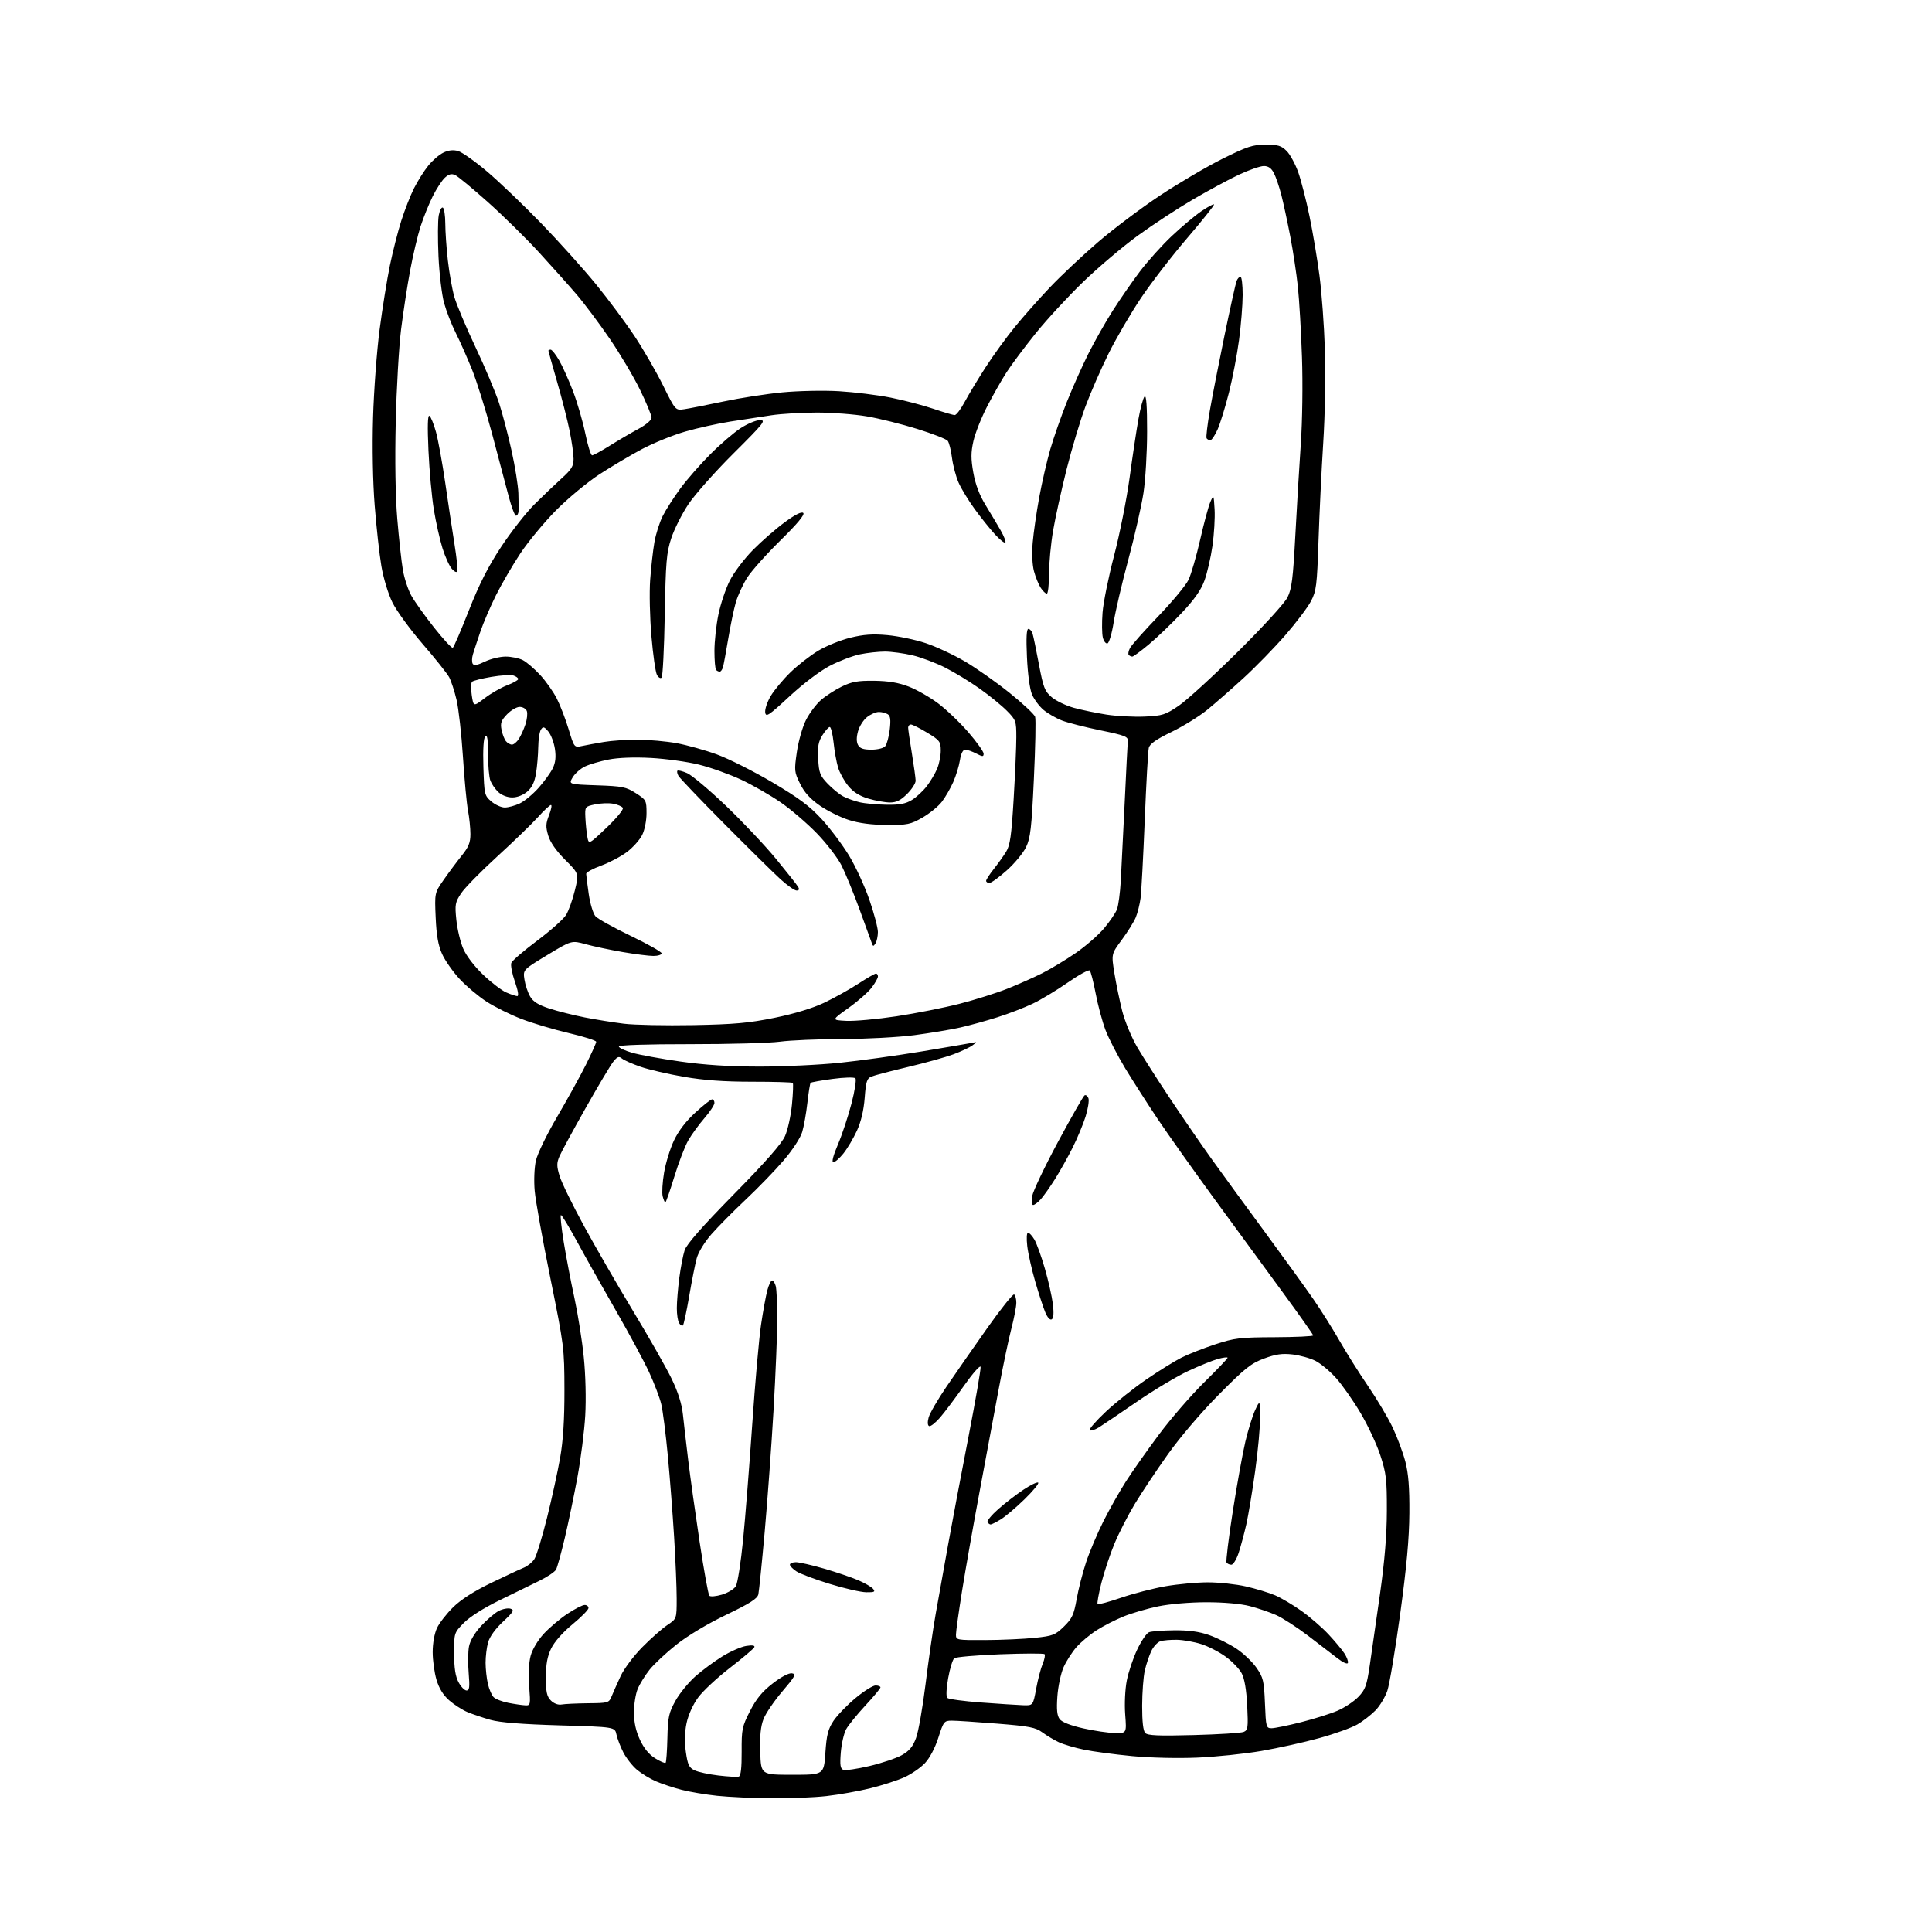 <?xml version="1.0" encoding="UTF-8" standalone="no"?>
<svg 
  version="1.1" 
  xmlns="http://www.w3.org/2000/svg" 
  xmlns:xlink="http://www.w3.org/1999/xlink" 
  xmlns:svg="http://www.w3.org/2000/svg"
  xmlns:rdf="http://www.w3.org/1999/02/22-rdf-syntax-ns#"
  xmlns:cc="http://creativecommons.org/ns#"
  xmlns:dc="http://purl.org/dc/elements/1.1/"
  viewBox="0 0 768 768"
  width="768"
  height="768"
>
<style>svg {background-color: white; }</style>"
<path stroke="none" fill="black" fill-rule="evenodd" d="M306.50,714.86C299.35,714.79 289.72,714.34 285.10,713.86C280.49,713.37 274.10,712.30 270.90,711.47C267.71,710.65 263.16,709.14 260.79,708.12C258.42,707.11 255.01,705.03 253.20,703.51C251.39,701.99 248.96,698.89 247.79,696.62C246.63,694.36 245.39,691.15 245.05,689.50C244.42,686.50 244.42,686.50 222.46,685.86C207.47,685.42 198.75,684.73 195.00,683.68C191.97,682.83 187.83,681.43 185.79,680.57C183.75,679.71 180.49,677.61 178.55,675.91C176.19,673.84 174.52,671.13 173.51,667.72C172.68,664.93 172.00,659.97 172.00,656.72C172.00,653.21 172.70,649.32 173.72,647.15C174.66,645.14 177.57,641.41 180.17,638.86C183.28,635.82 188.46,632.50 195.21,629.24C200.87,626.51 206.71,623.78 208.20,623.18C209.68,622.58 211.58,621.05 212.41,619.78C213.24,618.51 215.50,611.14 217.43,603.41C219.36,595.68 221.72,584.89 222.67,579.43C223.87,572.55 224.39,564.27 224.37,552.50C224.34,535.88 224.21,534.88 218.76,508.00C215.69,492.88 212.89,477.32 212.55,473.42C212.19,469.39 212.39,464.23 213.01,461.42C213.63,458.65 217.32,451.03 221.44,444.00C225.47,437.12 230.62,427.80 232.89,423.27C235.15,418.75 237.00,414.63 237.00,414.13C237.00,413.62 232.10,412.06 226.11,410.66C220.12,409.26 211.61,406.72 207.21,405.02C202.81,403.32 196.58,400.22 193.36,398.13C190.14,396.03 185.33,391.98 182.68,389.13C180.03,386.27 176.90,381.81 175.74,379.22C174.19,375.78 173.50,371.84 173.19,364.71C172.76,354.93 172.76,354.93 176.40,349.71C178.39,346.85 181.60,342.55 183.51,340.17C186.28,336.74 187.00,334.96 187.00,331.56C187.00,329.20 186.57,325.00 186.04,322.21C185.51,319.43 184.61,309.80 184.03,300.82C183.45,291.85 182.31,281.67 181.49,278.20C180.67,274.74 179.35,270.69 178.55,269.20C177.75,267.72 173.02,261.77 168.02,256.00C163.03,250.22 157.62,242.80 156.00,239.50C154.31,236.08 152.42,229.84 151.60,225.00C150.81,220.32 149.62,209.53 148.95,201.00C148.20,191.59 147.95,177.84 148.30,166.00C148.61,155.28 149.79,139.53 150.90,131.00C152.02,122.47 153.86,111.03 154.98,105.56C156.11,100.09 158.14,92.11 159.50,87.81C160.86,83.51 163.16,77.65 164.61,74.78C166.06,71.91 168.59,67.90 170.24,65.86C171.88,63.81 174.58,61.48 176.24,60.68C178.30,59.68 180.18,59.48 182.13,60.04C183.70,60.49 188.93,64.20 193.75,68.29C198.56,72.38 208.20,81.61 215.17,88.81C222.14,96.01 231.92,106.89 236.90,112.99C241.88,119.09 248.84,128.45 252.36,133.79C255.88,139.13 260.96,147.93 263.63,153.34C268.50,163.18 268.50,163.18 272.00,162.67C273.93,162.39 280.90,161.01 287.50,159.62C294.10,158.22 304.68,156.58 311.00,155.97C317.37,155.36 327.41,155.15 333.50,155.51C339.55,155.87 348.77,157.01 354.00,158.05C359.23,159.09 366.84,161.08 370.93,162.47C375.01,163.86 378.87,165.00 379.52,165.00C380.16,165.00 381.95,162.64 383.49,159.75C385.04,156.86 388.77,150.68 391.79,146.00C394.81,141.32 400.03,134.12 403.39,130.00C406.74,125.88 413.09,118.72 417.49,114.09C421.90,109.46 430.45,101.42 436.50,96.22C442.55,91.02 453.57,82.72 461.00,77.79C468.43,72.86 479.62,66.28 485.88,63.16C495.81,58.22 498.00,57.50 503.11,57.50C508.02,57.50 509.36,57.90 511.47,60.02C512.85,61.40 514.93,65.23 516.09,68.52C517.25,71.81 519.26,79.67 520.56,86.00C521.87,92.33 523.64,102.90 524.51,109.50C525.39,116.10 526.36,129.38 526.67,139.00C527.00,148.98 526.72,164.88 526.01,176.00C525.33,186.72 524.48,204.28 524.13,215.00C523.53,232.79 523.27,234.89 521.14,238.97C519.85,241.43 515.27,247.50 510.95,252.47C506.63,257.44 499.14,265.13 494.30,269.56C489.46,273.99 482.91,279.72 479.74,282.29C476.57,284.85 470.20,288.78 465.59,291.01C459.60,293.91 457.04,295.71 456.66,297.29C456.36,298.50 455.64,311.43 455.05,326.00C454.46,340.57 453.72,354.52 453.40,357.00C453.07,359.48 452.21,362.94 451.48,364.69C450.75,366.44 448.27,370.43 445.96,373.56C441.76,379.23 441.76,379.23 442.99,386.87C443.67,391.07 445.08,397.86 446.12,401.97C447.18,406.10 449.88,412.57 452.18,416.47C454.46,420.33 460.37,429.57 465.32,437.00C470.26,444.43 477.69,455.23 481.84,461.00C485.98,466.77 495.50,479.82 502.99,490.00C510.48,500.18 519.09,512.10 522.13,516.50C525.17,520.90 529.83,528.33 532.50,533.00C535.16,537.67 540.26,545.77 543.83,551.00C547.40,556.23 551.81,563.65 553.63,567.50C555.46,571.35 557.71,577.42 558.65,581.00C559.88,585.74 560.32,591.29 560.25,601.50C560.18,611.55 559.16,622.84 556.61,641.50C554.66,655.80 552.35,669.57 551.49,672.11C550.62,674.64 548.50,678.16 546.77,679.92C545.05,681.68 541.81,684.20 539.57,685.50C537.33,686.80 530.55,689.24 524.50,690.91C518.45,692.59 508.10,694.88 501.50,696.02C494.90,697.16 483.43,698.36 476.00,698.68C468.21,699.02 457.22,698.76 450.00,698.07C443.12,697.42 434.55,696.27 430.94,695.53C427.34,694.79 422.84,693.47 420.94,692.59C419.05,691.71 416.09,689.94 414.37,688.67C411.66,686.67 409.24,686.20 396.37,685.17C388.19,684.52 380.08,683.98 378.34,683.99C375.31,684.00 375.08,684.30 373.01,690.75C371.71,694.82 369.59,698.84 367.67,700.88C365.93,702.73 362.25,705.26 359.50,706.50C356.75,707.74 350.68,709.70 346.00,710.86C341.32,712.01 333.45,713.42 328.50,713.97C323.55,714.53 313.65,714.93 306.50,714.86zM293.68,706.22C294.49,705.96 294.85,702.81 294.82,696.31C294.77,687.41 294.99,686.34 298.13,680.19C300.63,675.30 302.96,672.46 307.15,669.21C310.57,666.56 313.60,664.97 314.82,665.17C316.58,665.46 316.07,666.41 310.94,672.42C307.70,676.22 304.34,681.17 303.48,683.42C302.37,686.31 302.00,690.16 302.21,696.51C302.50,705.50 302.50,705.50 315.00,705.50C327.50,705.50 327.50,705.50 328.10,696.78C328.58,689.66 329.17,687.34 331.32,684.09C332.77,681.90 336.69,677.84 340.03,675.05C343.37,672.27 346.98,670.00 348.05,670.00C349.12,670.00 350.00,670.34 350.00,670.76C350.00,671.18 347.28,674.44 343.97,678.01C340.65,681.58 337.21,685.83 336.33,687.45C335.46,689.08 334.51,693.23 334.23,696.68C333.83,701.68 334.04,703.08 335.24,703.54C336.07,703.86 340.74,703.18 345.62,702.03C350.51,700.88 356.29,698.93 358.48,697.70C361.47,696.01 362.87,694.34 364.14,690.90C365.08,688.39 366.78,678.73 367.93,669.42C369.07,660.11 370.89,647.55 371.96,641.50C373.03,635.45 375.25,623.08 376.89,614.00C378.53,604.92 382.17,585.64 384.99,571.14C387.80,556.64 389.97,544.13 389.80,543.35C389.64,542.56 386.68,545.92 383.23,550.81C379.78,555.71 375.49,561.42 373.68,563.51C371.88,565.59 369.94,567.12 369.37,566.90C368.72,566.65 368.64,565.37 369.14,563.50C369.57,561.85 372.76,556.34 376.22,551.26C379.67,546.18 386.95,535.72 392.38,528.03C397.81,520.34 402.65,514.28 403.13,514.58C403.61,514.88 404.00,516.36 404.00,517.87C404.00,519.38 403.12,523.97 402.05,528.07C400.98,532.16 398.72,542.93 397.03,552.01C395.34,561.08 391.90,579.52 389.39,593.00C386.87,606.48 383.74,624.25 382.42,632.50C381.10,640.75 380.02,648.51 380.01,649.75C380.00,651.96 380.21,652.00 391.75,651.95C398.21,651.92 407.02,651.52 411.33,651.07C418.50,650.32 419.48,649.94 422.93,646.57C426.17,643.40 426.88,641.88 427.98,635.69C428.68,631.74 430.37,625.12 431.74,621.00C433.10,616.88 436.18,609.60 438.57,604.83C440.96,600.06 445.03,592.86 447.61,588.83C450.19,584.80 456.13,576.37 460.81,570.11C465.50,563.84 473.53,554.58 478.66,549.52C483.80,544.46 488.00,540.06 488.00,539.74C488.00,539.42 486.31,539.62 484.25,540.17C482.19,540.73 476.83,542.90 472.34,544.99C467.85,547.08 458.71,552.55 452.03,557.14C445.34,561.74 438.53,566.34 436.89,567.37C435.25,568.40 433.59,568.91 433.20,568.52C432.82,568.12 435.70,564.80 439.60,561.15C443.51,557.49 450.75,551.73 455.70,548.34C460.65,544.96 466.90,541.07 469.60,539.71C472.29,538.35 478.32,535.97 483.00,534.43C490.76,531.88 492.83,531.62 506.75,531.57C515.14,531.53 522.00,531.21 522.00,530.85C522.00,530.49 516.60,522.84 510.00,513.85C503.39,504.86 491.10,488.05 482.67,476.50C474.25,464.95 464.12,450.67 460.17,444.77C456.21,438.86 450.45,429.86 447.35,424.77C444.26,419.67 440.70,412.76 439.43,409.41C438.17,406.06 436.42,399.55 435.55,394.94C434.67,390.33 433.61,386.21 433.19,385.79C432.77,385.37 428.84,387.52 424.46,390.57C420.08,393.62 413.80,397.41 410.50,398.98C407.20,400.55 400.90,402.98 396.50,404.37C392.10,405.77 385.46,407.60 381.75,408.44C378.04,409.28 369.80,410.65 363.45,411.49C357.09,412.32 344.16,413.01 334.70,413.03C325.24,413.05 314.12,413.52 310.00,414.08C305.88,414.63 289.79,415.08 274.25,415.07C257.11,415.06 246.00,415.42 246.00,416.00C246.00,416.52 248.36,417.63 251.25,418.47C254.14,419.31 262.80,420.89 270.50,421.98C280.06,423.34 289.98,423.97 301.78,423.98C311.28,423.99 325.68,423.31 333.78,422.47C341.88,421.63 356.60,419.59 366.50,417.94C376.40,416.29 385.40,414.75 386.50,414.52C388.47,414.11 388.47,414.12 386.56,415.55C385.49,416.35 382.12,417.93 379.06,419.08C376.00,420.22 367.88,422.49 361.00,424.12C354.13,425.75 347.56,427.47 346.40,427.95C344.61,428.69 344.22,429.94 343.73,436.40C343.35,441.37 342.29,445.87 340.65,449.45C339.27,452.46 336.87,456.52 335.32,458.46C333.77,460.41 331.96,462.00 331.29,462.00C330.52,462.00 331.17,459.47 333.08,454.97C334.73,451.10 337.15,443.79 338.47,438.72C339.80,433.65 340.49,429.11 340.03,428.64C339.55,428.16 335.53,428.27 330.92,428.89C326.38,429.50 322.47,430.20 322.23,430.44C321.99,430.68 321.41,434.26 320.95,438.39C320.49,442.53 319.56,447.75 318.88,450.01C318.18,452.36 315.03,457.17 311.49,461.30C308.10,465.26 301.32,472.26 296.43,476.86C291.53,481.46 285.40,487.66 282.80,490.63C280.06,493.77 277.59,497.79 276.95,500.20C276.33,502.49 274.98,509.29 273.95,515.32C272.91,521.34 271.80,526.53 271.48,526.85C271.16,527.18 270.47,526.78 269.96,525.97C269.45,525.16 269.04,522.48 269.05,520.00C269.05,517.52 269.50,512.13 270.03,508.00C270.57,503.88 271.52,498.93 272.15,497.00C272.94,494.60 279.06,487.63 291.69,474.77C304.40,461.84 310.70,454.67 312.07,451.58C313.15,449.13 314.39,443.48 314.82,439.03C315.25,434.58 315.39,430.73 315.14,430.47C314.88,430.21 307.59,430.00 298.93,430.00C287.86,430.00 279.83,429.42 271.85,428.05C265.61,426.97 257.85,425.17 254.61,424.05C251.37,422.93 248.05,421.46 247.24,420.78C246.03,419.78 245.40,420.00 243.79,422.03C242.71,423.39 237.75,431.70 232.78,440.50C227.81,449.30 223.13,457.92 222.39,459.66C221.26,462.33 221.26,463.56 222.44,467.46C223.20,470.01 227.56,478.93 232.11,487.29C236.67,495.66 245.51,510.98 251.77,521.34C258.03,531.70 264.88,543.73 266.98,548.08C269.53,553.36 271.02,558.06 271.46,562.24C271.83,565.68 272.78,573.90 273.58,580.50C274.38,587.10 276.43,601.73 278.12,613.00C279.82,624.27 281.55,633.87 281.98,634.33C282.41,634.78 284.65,634.58 286.98,633.89C289.30,633.19 291.78,631.70 292.49,630.56C293.20,629.43 294.51,621.08 295.40,612.00C296.29,602.92 297.93,582.23 299.04,566.00C300.15,549.77 301.72,532.07 302.52,526.65C303.32,521.23 304.45,515.04 305.03,512.90C305.60,510.75 306.46,509.00 306.92,509.00C307.39,509.00 308.04,510.01 308.37,511.25C308.70,512.49 308.98,518.23 308.99,524.00C308.99,529.77 308.32,546.20 307.50,560.50C306.67,574.80 305.08,596.62 303.97,609.00C302.86,621.38 301.73,632.52 301.46,633.76C301.07,635.50 298.13,637.37 288.64,641.93C281.20,645.50 273.36,650.21 268.86,653.78C264.76,657.04 259.96,661.53 258.19,663.76C256.42,666.00 254.30,669.42 253.49,671.38C252.67,673.34 252.00,677.54 252.01,680.72C252.02,684.69 252.76,688.10 254.39,691.60C255.96,694.97 258.00,697.46 260.44,698.96C262.45,700.21 264.32,701.01 264.59,700.74C264.86,700.47 265.18,696.04 265.30,690.88C265.49,682.58 265.86,680.88 268.48,676.13C270.11,673.18 273.71,668.77 276.47,666.33C279.24,663.89 284.08,660.32 287.23,658.39C290.38,656.46 294.60,654.61 296.61,654.29C298.97,653.90 300.13,654.07 299.88,654.75C299.67,655.32 295.32,659.02 290.22,662.95C285.12,666.89 279.39,672.22 277.51,674.80C275.46,677.60 273.61,681.70 272.92,684.95C272.17,688.54 272.07,692.46 272.64,696.44C273.37,701.55 273.90,702.68 276.11,703.73C277.55,704.42 281.83,705.35 285.61,705.79C289.40,706.24 293.03,706.44 293.68,706.22zM474.50,689.72C484.40,689.46 493.34,688.90 494.38,688.47C496.08,687.76 496.21,686.78 495.79,678.09C495.48,671.83 494.73,667.37 493.63,665.24C492.70,663.44 489.81,660.43 487.22,658.55C484.62,656.66 480.22,654.40 477.44,653.53C474.66,652.65 470.35,651.89 467.87,651.84C465.38,651.79 462.42,652.05 461.27,652.41C460.13,652.78 458.50,654.54 457.65,656.33C456.80,658.12 455.64,661.59 455.08,664.04C454.51,666.49 454.04,672.80 454.02,678.05C454.01,684.36 454.42,688.04 455.25,688.90C456.22,689.91 460.53,690.10 474.50,689.72zM443.17,688.91C447.85,689.00 447.85,689.00 447.28,681.55C446.96,677.32 447.24,671.48 447.92,668.02C448.57,664.68 450.43,659.15 452.05,655.74C453.66,652.33 455.77,649.22 456.74,648.84C457.71,648.45 462.22,648.11 466.77,648.07C472.63,648.02 476.71,648.58 480.74,650.00C483.86,651.10 488.69,653.51 491.47,655.35C494.25,657.19 497.85,660.62 499.48,662.97C502.17,666.85 502.47,668.13 502.84,677.12C503.22,686.59 503.33,687.00 505.49,687.00C506.73,687.00 512.00,685.92 517.20,684.60C522.41,683.28 528.93,681.23 531.70,680.03C534.47,678.84 538.18,676.38 539.93,674.57C542.75,671.67 543.30,670.15 544.52,661.89C545.29,656.72 547.12,643.95 548.59,633.50C550.44,620.41 551.28,610.14 551.30,600.50C551.33,588.02 551.04,585.63 548.70,578.48C547.25,574.07 543.68,566.47 540.78,561.58C537.88,556.69 533.53,550.49 531.11,547.80C528.70,545.10 525.02,542.03 522.94,540.97C520.85,539.90 516.75,538.76 513.82,538.42C509.69,537.95 507.16,538.31 502.50,540.03C497.31,541.95 494.88,543.89 484.50,554.38C477.45,561.50 469.08,571.31 464.21,578.16C459.65,584.57 453.73,593.46 451.05,597.92C448.37,602.38 444.75,609.45 443.01,613.63C441.27,617.81 438.94,624.82 437.83,629.19C436.72,633.57 436.04,637.38 436.32,637.65C436.59,637.93 440.80,636.79 445.66,635.12C450.52,633.45 458.50,631.39 463.38,630.54C468.27,629.70 475.83,629.00 480.18,629.00C484.54,629.00 491.33,629.73 495.27,630.63C499.22,631.53 504.45,633.12 506.91,634.17C509.36,635.23 514.10,638.04 517.43,640.42C520.77,642.80 525.56,646.95 528.08,649.65C530.60,652.34 533.45,655.76 534.42,657.24C535.39,658.72 536.02,660.43 535.82,661.03C535.62,661.65 533.90,660.91 531.83,659.31C529.84,657.76 524.53,653.70 520.04,650.27C515.56,646.85 509.81,643.13 507.28,642.01C504.75,640.89 500.04,639.29 496.80,638.45C493.21,637.52 486.50,636.92 479.60,636.92C473.04,636.92 464.97,637.61 460.40,638.55C456.06,639.45 449.86,641.26 446.61,642.58C443.37,643.90 438.54,646.37 435.88,648.08C433.23,649.78 429.63,652.80 427.88,654.79C426.14,656.77 423.84,660.37 422.77,662.78C421.71,665.19 420.60,670.39 420.32,674.33C419.95,679.63 420.19,681.99 421.24,683.39C422.15,684.58 425.57,685.92 430.59,687.05C434.94,688.03 440.60,688.87 443.17,688.91zM208.72,677.89C210.88,678.00 210.92,677.79 210.35,670.25C209.99,665.52 210.22,660.81 210.95,658.16C211.63,655.64 213.82,651.98 216.16,649.44C218.38,647.03 222.59,643.48 225.52,641.53C228.44,639.59 231.55,638.00 232.42,638.00C233.29,638.00 233.97,638.56 233.93,639.25C233.90,639.94 231.02,642.85 227.54,645.72C223.69,648.89 220.38,652.65 219.10,655.29C217.56,658.47 217.00,661.56 217.00,666.82C217.00,672.66 217.37,674.37 218.99,675.99C220.20,677.20 221.88,677.82 223.24,677.57C224.49,677.34 229.22,677.12 233.77,677.07C241.83,677.00 242.07,676.93 243.16,674.25C243.78,672.74 245.37,669.14 246.71,666.27C248.05,663.37 251.89,658.24 255.32,654.77C258.72,651.32 263.19,647.38 265.25,646.00C268.99,643.50 268.99,643.50 268.99,635.50C268.99,631.10 268.53,620.08 267.97,611.00C267.41,601.92 266.29,587.38 265.47,578.67C264.65,569.96 263.48,560.73 262.86,558.17C262.25,555.60 260.07,549.90 258.04,545.50C256.00,541.10 250.06,530.08 244.84,521.00C239.62,511.93 232.71,499.66 229.50,493.75C226.29,487.84 223.36,483.00 223.00,483.00C222.63,483.00 223.13,487.84 224.09,493.75C225.05,499.66 226.97,509.68 228.35,516.00C229.72,522.33 231.40,532.90 232.06,539.49C232.78,546.54 233.01,556.09 232.64,562.68C232.29,568.84 230.89,579.87 229.54,587.19C228.19,594.51 225.92,605.39 224.51,611.37C223.09,617.36 221.53,623.00 221.04,623.93C220.54,624.85 217.52,626.88 214.32,628.43C211.12,629.99 203.93,633.50 198.35,636.24C192.24,639.23 186.67,642.78 184.35,645.15C180.51,649.09 180.50,649.13 180.52,657.30C180.54,663.17 181.04,666.42 182.30,668.75C183.26,670.54 184.69,672.00 185.47,672.00C186.61,672.00 186.77,670.66 186.31,665.12C185.99,661.34 186.04,656.58 186.43,654.53C186.86,652.22 188.68,649.13 191.26,646.33C193.54,643.87 196.68,641.18 198.25,640.37C199.82,639.56 201.94,639.16 202.96,639.49C204.56,639.99 204.12,640.75 199.93,644.67C196.90,647.50 194.64,650.64 194.02,652.88C193.46,654.87 193.02,658.52 193.03,661.00C193.04,663.48 193.45,667.25 193.95,669.39C194.45,671.53 195.47,673.90 196.23,674.66C196.99,675.42 199.61,676.43 202.05,676.91C204.50,677.39 207.50,677.83 208.72,677.89zM406.58,677.85C410.65,678.00 410.65,678.00 411.88,671.34C412.56,667.67 413.72,663.21 414.47,661.42C415.22,659.63 415.55,657.89 415.22,657.55C414.88,657.22 406.93,657.24 397.55,657.60C388.17,657.97 379.97,658.68 379.33,659.19C378.69,659.70 377.60,663.25 376.91,667.09C376.16,671.31 376.03,674.42 376.58,674.95C377.09,675.44 383.12,676.26 390.00,676.77C396.88,677.28 404.33,677.77 406.58,677.85zM344.37,632.95C342.24,632.93 335.71,631.43 329.85,629.63C323.99,627.83 318.02,625.59 316.60,624.65C315.17,623.72 314.00,622.51 314.00,621.98C314.00,621.44 315.07,621.00 316.39,621.00C317.70,621.00 322.73,622.14 327.55,623.54C332.38,624.94 338.49,627.02 341.14,628.15C343.78,629.29 346.46,630.84 347.09,631.61C348.04,632.76 347.57,632.99 344.37,632.95zM489.48,622.00C488.73,622.00 487.87,621.60 487.57,621.12C487.27,620.63 488.38,611.52 490.04,600.87C491.70,590.21 493.97,577.67 495.07,573.00C496.18,568.33 497.93,562.70 498.96,560.50C500.84,556.50 500.84,556.50 500.92,563.26C500.96,566.97 500.08,576.65 498.95,584.76C497.82,592.87 496.23,602.42 495.42,606.00C494.61,609.58 493.25,614.64 492.40,617.25C491.54,619.86 490.23,622.00 489.48,622.00zM393.81,606.00C393.43,606.00 392.86,605.59 392.55,605.09C392.25,604.59 394.13,602.28 396.75,599.96C399.36,597.64 403.87,594.16 406.77,592.22C409.66,590.28 412.33,589.00 412.70,589.37C413.07,589.74 410.61,592.72 407.24,596.00C403.87,599.28 399.63,602.87 397.81,603.98C395.99,605.09 394.19,605.99 393.81,606.00zM418.08,524.45C417.40,524.87 416.38,523.76 415.50,521.64C414.69,519.72 412.90,514.22 411.51,509.43C410.12,504.64 408.70,498.31 408.35,495.36C408.00,492.30 408.12,490.00 408.65,490.00C409.15,490.00 410.30,491.24 411.19,492.75C412.08,494.26 413.94,499.40 415.32,504.18C416.71,508.95 418.14,515.31 418.52,518.31C418.97,521.94 418.83,523.99 418.08,524.45zM410.69,479.00C410.16,479.00 409.99,477.45 410.31,475.46C410.63,473.52 415.24,463.84 420.55,453.95C425.87,444.07 430.62,435.73 431.12,435.43C431.61,435.12 432.30,435.63 432.66,436.54C433.01,437.46 432.50,440.76 431.53,443.86C430.55,446.96 428.23,452.54 426.36,456.25C424.50,459.96 421.34,465.59 419.35,468.75C417.36,471.91 414.81,475.51 413.69,476.75C412.57,477.99 411.22,479.00 410.69,479.00zM264.48,478.00C264.24,478.00 263.76,476.89 263.42,475.54C263.08,474.19 263.33,469.96 263.98,466.14C264.62,462.32 266.39,456.56 267.92,453.34C269.71,449.55 272.70,445.64 276.42,442.25C279.58,439.36 282.57,437.00 283.08,437.00C283.59,437.00 284.00,437.65 284.00,438.44C284.00,439.23 282.21,441.95 280.02,444.48C277.83,447.01 274.95,450.97 273.61,453.29C272.27,455.60 269.77,462.11 268.05,467.75C266.32,473.39 264.72,478.00 264.48,478.00zM275.50,407.50C291.97,407.19 297.70,406.67 307.94,404.58C315.76,402.98 323.06,400.77 327.57,398.63C331.52,396.75 337.60,393.37 341.08,391.11C344.55,388.85 347.76,387.00 348.20,387.00C348.64,387.00 349.00,387.52 349.00,388.16C349.00,388.79 347.86,390.80 346.47,392.62C345.08,394.45 340.93,398.09 337.23,400.72C330.52,405.50 330.52,405.50 336.41,405.80C339.65,405.97 348.64,405.15 356.39,403.98C364.14,402.80 375.45,400.56 381.54,398.99C387.62,397.42 396.08,394.75 400.34,393.06C404.59,391.37 410.87,388.59 414.29,386.87C417.70,385.15 423.71,381.53 427.63,378.83C431.55,376.13 436.61,371.72 438.87,369.04C441.14,366.35 443.45,362.94 444.02,361.46C444.58,359.98 445.26,354.88 445.53,350.13C445.79,345.39 446.49,331.37 447.08,319.00C447.66,306.62 448.22,295.61 448.32,294.54C448.48,292.83 447.13,292.30 437.50,290.33C431.45,289.09 424.57,287.34 422.21,286.44C419.85,285.54 416.53,283.63 414.82,282.20C413.12,280.77 411.06,278.00 410.23,276.05C409.35,273.96 408.53,267.86 408.23,261.25C407.88,253.60 408.06,250.00 408.79,250.00C409.38,250.00 410.13,250.83 410.45,251.84C410.77,252.85 411.92,258.37 412.99,264.09C414.73,273.34 415.30,274.79 418.06,277.14C419.77,278.59 423.71,280.49 426.83,281.36C429.95,282.22 435.83,283.44 439.89,284.07C443.96,284.69 450.77,285.04 455.03,284.85C462.13,284.52 463.24,284.17 468.63,280.50C471.85,278.30 482.43,268.62 492.14,259.00C502.18,249.05 510.66,239.76 511.80,237.47C513.49,234.10 514.00,230.04 514.91,212.97C515.50,201.71 516.49,185.30 517.09,176.50C517.72,167.40 517.92,152.52 517.56,142.00C517.22,131.82 516.48,119.22 515.93,114.00C515.38,108.78 514.02,99.78 512.91,94.00C511.80,88.22 510.20,80.82 509.37,77.54C508.53,74.27 507.19,70.33 506.39,68.79C505.39,66.85 504.18,66.00 502.41,66.00C501.01,66.00 496.64,67.51 492.68,69.35C488.73,71.19 480.47,75.64 474.32,79.23C468.18,82.82 458.28,89.30 452.33,93.63C446.38,97.96 436.62,106.22 430.63,112.00C424.64,117.78 416.13,126.99 411.71,132.49C407.29,137.98 402.07,144.96 400.12,147.99C398.17,151.02 394.69,157.13 392.40,161.58C390.10,166.02 387.65,172.21 386.95,175.33C385.93,179.88 385.93,182.38 386.92,187.95C387.75,192.57 389.35,196.82 391.73,200.69C393.69,203.89 396.40,208.44 397.76,210.80C399.12,213.17 399.96,215.37 399.64,215.69C399.32,216.02 397.45,214.53 395.49,212.39C393.53,210.25 389.91,205.74 387.46,202.37C385.00,198.99 382.12,194.27 381.06,191.87C380.00,189.46 378.82,185.03 378.43,182.00C378.05,178.97 377.28,175.93 376.73,175.24C376.18,174.54 370.73,172.41 364.62,170.51C358.50,168.60 349.50,166.35 344.62,165.52C339.73,164.68 330.82,164.00 324.81,164.00C318.80,164.00 310.65,164.48 306.69,165.07C302.74,165.65 295.38,166.78 290.34,167.57C285.30,168.36 277.20,170.16 272.34,171.57C267.48,172.97 259.78,176.10 255.23,178.51C250.67,180.93 243.04,185.46 238.25,188.57C233.47,191.69 225.70,198.14 220.99,202.90C216.27,207.67 209.90,215.38 206.82,220.03C203.74,224.69 199.39,232.15 197.16,236.62C194.93,241.08 192.13,247.61 190.94,251.12C189.74,254.63 188.42,258.68 187.99,260.12C187.56,261.55 187.53,263.24 187.92,263.87C188.42,264.67 189.82,264.42 192.76,263.00C195.04,261.90 198.75,261.00 201.00,261.00C203.26,261.00 206.34,261.64 207.85,262.42C209.37,263.21 212.46,265.87 214.74,268.33C217.01,270.80 219.98,275.01 221.34,277.69C222.70,280.36 224.81,285.85 226.03,289.87C228.26,297.20 228.26,297.20 231.38,296.54C233.09,296.18 236.97,295.46 240.00,294.95C243.03,294.43 249.10,294.02 253.50,294.04C257.90,294.06 264.88,294.68 269.00,295.43C273.12,296.19 280.32,298.20 285.00,299.91C289.68,301.61 299.57,306.60 307.00,310.98C317.54,317.20 321.85,320.42 326.66,325.65C330.04,329.33 334.93,335.86 337.53,340.14C340.12,344.43 343.76,352.34 345.61,357.72C347.47,363.10 348.98,368.85 348.98,370.50C348.97,372.15 348.55,374.16 348.04,374.97C347.22,376.27 347.04,376.27 346.58,374.97C346.29,374.16 344.09,368.10 341.68,361.50C339.27,354.90 336.04,347.02 334.51,344.00C332.97,340.98 328.56,335.25 324.71,331.27C320.86,327.30 314.39,321.75 310.33,318.95C306.27,316.14 299.20,312.09 294.62,309.94C290.04,307.80 282.51,305.10 277.89,303.96C273.28,302.81 264.68,301.62 258.80,301.30C252.07,300.94 245.80,301.17 241.93,301.93C238.53,302.60 234.30,303.84 232.53,304.69C230.75,305.54 228.56,307.48 227.65,309.01C226.01,311.78 226.01,311.78 237.26,312.18C247.44,312.53 248.90,312.82 252.75,315.30C256.86,317.94 257.00,318.20 257.00,323.26C257.00,326.26 256.25,329.99 255.25,331.97C254.29,333.88 251.58,336.90 249.24,338.67C246.89,340.45 242.28,342.88 238.99,344.09C235.69,345.29 233.01,346.77 233.02,347.38C233.03,348.00 233.49,351.63 234.04,355.45C234.60,359.29 235.80,363.23 236.73,364.26C237.66,365.28 243.95,368.77 250.71,372.02C257.47,375.27 263.00,378.39 263.00,378.96C263.00,379.53 261.54,380.00 259.75,380.00C257.96,380.00 252.45,379.30 247.50,378.45C242.55,377.60 235.96,376.20 232.85,375.35C227.20,373.79 227.20,373.79 217.54,379.65C207.88,385.50 207.88,385.50 208.48,389.41C208.81,391.56 209.83,394.59 210.75,396.15C211.97,398.22 214.04,399.50 218.46,400.93C221.78,402.00 228.10,403.58 232.50,404.45C236.90,405.31 243.88,406.43 248.00,406.94C252.12,407.45 264.50,407.70 275.50,407.50zM205.60,395.96C206.29,395.99 205.95,393.83 204.67,390.19C203.55,387.00 202.92,383.66 203.26,382.77C203.60,381.88 208.24,377.89 213.56,373.91C218.88,369.92 224.05,365.32 225.04,363.69C226.04,362.05 227.60,357.69 228.50,353.99C230.15,347.28 230.15,347.28 224.66,341.79C221.10,338.23 218.73,334.84 217.93,332.16C216.89,328.68 216.94,327.38 218.26,324.01C219.13,321.80 219.47,320.00 219.01,320.00C218.56,320.00 216.23,322.17 213.84,324.83C211.45,327.48 204.19,334.50 197.70,340.43C191.20,346.36 184.73,352.96 183.31,355.11C180.94,358.68 180.78,359.58 181.41,365.68C181.78,369.34 183.01,374.49 184.14,377.11C185.36,379.95 188.57,384.15 192.06,387.47C195.28,390.55 199.40,393.70 201.21,394.49C203.02,395.28 205.00,395.94 205.60,395.96zM316.66,354.00C315.86,354.00 313.03,352.02 310.36,349.60C307.69,347.18 297.64,337.28 288.04,327.61C278.44,317.93 270.19,309.30 269.70,308.43C269.21,307.56 269.03,306.63 269.30,306.37C269.57,306.10 271.29,306.53 273.14,307.33C274.99,308.13 281.90,313.94 288.50,320.25C295.10,326.55 304.10,336.09 308.50,341.44C312.90,346.80 316.86,351.81 317.30,352.59C317.83,353.52 317.61,354.00 316.66,354.00zM393.30,351.00C392.59,351.00 392.00,350.61 392.00,350.14C392.00,349.66 393.36,347.57 395.02,345.48C396.67,343.39 398.90,340.29 399.95,338.58C401.52,336.03 402.07,332.22 402.94,317.62C403.52,307.81 404.00,296.75 404.00,293.06C404.00,286.63 403.84,286.17 400.25,282.55C398.19,280.46 393.35,276.52 389.50,273.79C385.65,271.05 379.46,267.28 375.75,265.40C372.04,263.52 366.19,261.31 362.75,260.50C359.31,259.69 354.38,259.02 351.80,259.01C349.21,259.01 344.71,259.50 341.80,260.11C338.88,260.72 333.51,262.78 329.85,264.68C325.94,266.72 319.37,271.69 313.85,276.80C305.55,284.49 304.46,285.21 304.18,283.20C304.00,281.95 304.98,279.03 306.35,276.71C307.72,274.40 311.24,270.16 314.17,267.31C317.10,264.45 322.10,260.56 325.27,258.66C328.44,256.76 334.20,254.43 338.05,253.49C343.34,252.19 346.95,251.94 352.78,252.47C357.03,252.86 363.85,254.28 367.95,255.65C372.05,257.01 379.09,260.29 383.59,262.94C388.10,265.59 396.09,271.22 401.35,275.45C406.61,279.69 411.17,283.96 411.48,284.95C411.80,285.93 411.57,297.04 410.98,309.62C410.07,329.20 409.62,333.11 407.87,336.75C406.74,339.09 403.30,343.25 400.21,346.00C397.13,348.75 394.02,351.00 393.30,351.00zM241.15,328.99C245.06,325.27 247.96,321.74 247.59,321.15C247.23,320.56 245.48,319.81 243.71,319.49C241.95,319.16 238.70,319.29 236.50,319.77C232.52,320.63 232.50,320.66 232.70,325.07C232.81,327.51 233.16,330.91 233.47,332.63C234.04,335.75 234.04,335.75 241.15,328.99zM352.50,327.93C346.52,327.90 341.48,327.25 337.46,325.97C334.14,324.92 328.97,322.36 325.96,320.28C322.11,317.61 319.78,315.06 318.07,311.59C315.75,306.92 315.69,306.32 316.77,298.90C317.40,294.62 319.02,288.91 320.39,286.22C321.75,283.52 324.41,279.97 326.29,278.32C328.17,276.67 331.91,274.24 334.60,272.93C338.61,270.97 340.96,270.55 347.50,270.62C353.17,270.69 357.17,271.36 361.24,272.93C364.40,274.14 369.67,277.16 372.95,279.62C376.23,282.09 381.63,287.25 384.96,291.11C388.28,294.96 391.00,298.77 391.00,299.58C391.00,300.86 390.62,300.85 388.05,299.53C386.43,298.69 384.46,298.00 383.68,298.00C382.78,298.00 382.01,299.55 381.58,302.21C381.21,304.52 380.02,308.43 378.92,310.90C377.83,313.37 375.80,316.88 374.41,318.71C373.01,320.54 369.54,323.37 366.69,325.01C361.96,327.72 360.70,327.98 352.50,327.93zM200.65,321.00C202.05,321.00 204.74,320.27 206.63,319.37C208.51,318.48 211.89,315.67 214.15,313.12C216.40,310.58 218.92,307.09 219.75,305.36C220.82,303.15 221.06,300.88 220.58,297.66C220.20,295.14 219.02,292.05 217.97,290.79C216.32,288.83 215.90,288.72 215.04,290.00C214.48,290.82 214.00,293.98 213.96,297.00C213.91,300.02 213.52,304.72 213.07,307.44C212.50,310.92 211.47,313.06 209.57,314.69C207.96,316.08 205.59,317.00 203.63,317.00C201.71,317.00 199.46,316.14 198.13,314.90C196.89,313.75 195.46,311.70 194.94,310.34C194.42,308.98 194.00,304.21 194.00,299.73C194.00,293.86 193.70,291.90 192.91,292.69C192.21,293.39 191.94,297.78 192.16,304.98C192.49,315.82 192.59,316.25 195.31,318.59C196.85,319.91 199.26,321.00 200.65,321.00zM352.38,319.90C357.66,319.98 360.02,319.53 362.53,317.98C364.32,316.88 366.98,314.40 368.44,312.48C369.91,310.57 371.75,307.44 372.55,305.53C373.35,303.62 373.99,300.36 373.97,298.28C373.95,294.79 373.53,294.25 368.57,291.25C365.62,289.46 362.70,288.00 362.10,288.00C361.49,288.00 361.00,288.56 361.00,289.25C361.01,289.94 361.67,294.55 362.49,299.50C363.30,304.45 363.97,309.33 363.98,310.35C363.99,311.37 362.47,313.73 360.60,315.60C358.06,318.14 356.34,319.00 353.78,319.00C351.90,319.00 348.06,318.31 345.24,317.48C341.67,316.42 339.22,314.88 337.20,312.42C335.59,310.48 333.77,307.17 333.14,305.07C332.51,302.97 331.71,298.50 331.36,295.13C331.00,291.76 330.32,289.00 329.84,289.00C329.36,289.00 328.05,290.46 326.93,292.25C325.31,294.84 324.96,296.77 325.24,301.74C325.55,307.27 325.99,308.40 329.05,311.58C330.95,313.55 333.72,315.81 335.22,316.59C336.71,317.38 339.64,318.42 341.72,318.91C343.80,319.40 348.60,319.84 352.38,319.90zM346.41,298.00C348.91,298.00 351.25,297.41 351.91,296.61C352.55,295.84 353.35,292.87 353.69,290.01C354.15,286.11 353.95,284.58 352.90,283.92C352.13,283.43 350.55,283.02 349.38,283.02C348.22,283.01 346.10,283.92 344.67,285.05C343.24,286.17 341.62,288.71 341.08,290.69C340.42,293.07 340.42,294.91 341.08,296.14C341.81,297.51 343.21,298.00 346.41,298.00zM203.51,296.00C204.20,296.00 205.43,294.99 206.23,293.75C207.04,292.51 208.23,289.88 208.88,287.90C209.52,285.92 209.77,283.56 209.42,282.65C209.07,281.74 207.79,281.00 206.58,281.00C205.37,281.00 203.10,282.33 201.55,283.95C199.22,286.38 198.84,287.45 199.37,290.10C199.72,291.87 200.51,293.91 201.13,294.65C201.74,295.39 202.81,296.00 203.51,296.00zM192.68,277.52C195.13,275.64 199.14,273.35 201.57,272.42C204.01,271.49 206.00,270.37 206.00,269.93C206.00,269.49 205.13,268.86 204.08,268.52C203.02,268.19 199.08,268.43 195.33,269.07C191.57,269.71 188.13,270.57 187.67,270.99C187.21,271.41 187.15,273.82 187.53,276.34C188.22,280.93 188.22,280.93 192.68,277.52zM263.00,269.36C262.55,269.83 261.71,269.33 261.14,268.26C260.56,267.18 259.58,260.27 258.95,252.90C258.31,245.53 258.09,235.45 258.45,230.50C258.81,225.55 259.56,218.83 260.13,215.56C260.69,212.30 262.20,207.57 263.47,205.06C264.74,202.55 267.88,197.66 270.44,194.18C273.00,190.70 278.34,184.60 282.30,180.63C286.26,176.65 291.71,171.96 294.42,170.20C297.13,168.44 300.59,167.00 302.12,167.00C304.62,167.00 303.58,168.30 291.57,180.25C284.24,187.54 276.16,196.65 273.60,200.50C271.04,204.35 267.99,210.43 266.82,214.00C264.94,219.71 264.63,223.42 264.25,244.50C264.02,257.70 263.45,268.89 263.00,269.36zM286.10,267.00C285.68,267.00 285.03,266.70 284.67,266.33C284.30,265.97 284.00,262.57 284.00,258.79C284.00,255.01 284.71,248.48 285.58,244.27C286.45,240.07 288.48,234.01 290.10,230.80C291.72,227.60 295.84,222.13 299.27,218.65C302.70,215.17 308.39,210.21 311.91,207.62C316.16,204.51 318.66,203.26 319.32,203.92C319.98,204.58 316.91,208.26 310.20,214.85C304.64,220.31 298.70,226.97 297.01,229.64C295.31,232.31 293.27,236.75 292.48,239.50C291.69,242.25 290.34,248.78 289.47,254.00C288.60,259.23 287.66,264.29 287.38,265.25C287.10,266.21 286.52,267.00 286.10,267.00zM450.11,261.00C449.68,261.00 449.05,260.72 448.70,260.37C448.35,260.02 448.57,258.78 449.18,257.62C449.79,256.45 454.85,250.76 460.43,244.97C466.00,239.19 471.41,232.66 472.46,230.47C473.50,228.29 475.58,221.10 477.09,214.50C478.59,207.90 480.41,201.15 481.14,199.50C482.45,196.54 482.47,196.58 482.82,202.50C483.02,205.80 482.63,212.32 481.97,217.00C481.30,221.68 479.85,227.92 478.76,230.87C477.36,234.65 474.65,238.48 469.63,243.77C465.71,247.92 459.89,253.49 456.70,256.15C453.51,258.82 450.54,261.00 450.11,261.00zM180.00,257.50C180.40,257.25 183.28,250.56 186.40,242.62C190.52,232.16 194.05,225.20 199.24,217.34C203.18,211.38 209.12,203.79 212.45,200.48C215.78,197.17 220.64,192.53 223.25,190.17C227.19,186.62 228.00,185.30 228.00,182.40C228.00,180.48 227.29,175.45 226.42,171.21C225.56,166.97 223.31,158.17 221.42,151.66C219.54,145.15 218.00,139.63 218.00,139.41C218.00,139.18 218.41,139.00 218.90,139.00C219.40,139.00 220.92,140.91 222.27,143.25C223.62,145.59 226.10,151.12 227.79,155.55C229.48,159.97 231.67,167.51 232.66,172.30C233.64,177.08 234.86,181.00 235.37,181.00C235.87,181.00 239.03,179.28 242.39,177.17C245.75,175.07 250.86,172.07 253.75,170.51C256.85,168.84 259.00,167.00 259.00,166.02C259.00,165.10 256.95,160.14 254.44,154.99C251.93,149.83 246.48,140.64 242.31,134.56C238.15,128.48 232.23,120.58 229.16,117.00C226.09,113.42 219.39,105.92 214.26,100.32C209.13,94.72 199.98,85.72 193.92,80.32C187.87,74.92 182.03,70.09 180.96,69.60C179.52,68.93 178.44,69.20 176.89,70.60C175.73,71.64 173.54,74.97 172.03,78.00C170.52,81.03 168.34,86.42 167.18,90.00C166.03,93.58 164.16,101.45 163.04,107.50C161.91,113.55 160.29,124.12 159.43,131.00C158.58,137.88 157.62,154.44 157.31,167.81C156.95,183.17 157.18,197.34 157.93,206.31C158.59,214.11 159.58,223.20 160.14,226.50C160.69,229.80 162.21,234.42 163.51,236.77C164.82,239.12 168.89,244.84 172.58,249.49C176.26,254.14 179.60,257.74 180.00,257.50zM440.25,255.75C439.60,255.97 438.77,254.94 438.40,253.46C438.03,251.99 437.97,247.52 438.28,243.53C438.58,239.54 440.64,229.35 442.86,220.89C445.08,212.42 447.85,198.53 449.02,190.00C450.18,181.47 451.77,170.93 452.55,166.57C453.32,162.21 454.42,158.18 454.98,157.62C455.67,156.93 456.00,161.38 455.99,171.55C455.99,179.77 455.34,190.78 454.54,196.00C453.74,201.22 451.03,213.15 448.51,222.50C445.99,231.85 443.37,243.07 442.69,247.43C442.00,251.79 440.90,255.53 440.25,255.75zM416.12,236.00C415.63,236.00 414.54,234.95 413.70,233.66C412.85,232.37 411.65,229.42 411.03,227.10C410.35,224.58 410.14,219.98 410.51,215.69C410.85,211.74 412.01,203.67 413.09,197.77C414.17,191.87 416.15,183.26 417.49,178.64C418.83,174.01 421.78,165.57 424.05,159.87C426.32,154.17 430.18,145.52 432.62,140.65C435.07,135.78 439.39,128.12 442.24,123.64C445.08,119.16 449.95,112.12 453.06,108.00C456.17,103.88 461.88,97.52 465.74,93.88C469.60,90.24 474.87,85.81 477.45,84.03C480.03,82.26 482.34,81.01 482.59,81.25C482.83,81.50 478.05,87.50 471.97,94.60C465.88,101.69 457.59,112.45 453.53,118.50C449.48,124.55 443.70,134.45 440.70,140.50C437.69,146.55 433.56,156.00 431.51,161.50C429.45,167.00 426.08,178.25 424.00,186.50C421.93,194.75 419.51,205.74 418.62,210.93C417.73,216.11 417.00,223.87 417.00,228.18C417.00,232.48 416.60,236.00 416.12,236.00zM181.83,227.02C181.60,227.71 180.74,227.37 179.65,226.16C178.65,225.07 176.97,221.36 175.90,217.93C174.83,214.49 173.28,207.59 172.46,202.59C171.64,197.59 170.68,187.02 170.32,179.09C169.88,169.36 170.01,164.89 170.70,165.31C171.26,165.66 172.44,168.55 173.31,171.72C174.18,174.90 175.84,184.03 177.00,192.00C178.15,199.97 179.79,210.86 180.65,216.20C181.50,221.53 182.03,226.40 181.83,227.02zM205.11,205.00C204.62,205.00 203.31,201.51 202.19,197.25C201.07,192.99 198.12,181.85 195.63,172.50C193.14,163.15 189.53,151.60 187.61,146.83C185.68,142.06 182.77,135.51 181.14,132.27C179.50,129.03 177.43,123.70 176.53,120.44C175.63,117.17 174.63,108.83 174.31,101.89C173.99,94.96 174.03,87.63 174.41,85.61C174.79,83.60 175.53,82.21 176.05,82.53C176.57,82.85 177.00,85.68 177.01,88.81C177.01,91.94 177.47,98.55 178.03,103.50C178.59,108.45 179.74,114.97 180.60,118.00C181.46,121.03 185.25,130.03 189.02,138.00C192.79,145.97 196.99,155.95 198.37,160.17C199.74,164.38 201.99,172.93 203.36,179.17C204.74,185.40 205.95,192.97 206.06,196.00C206.16,199.03 206.19,202.29 206.12,203.25C206.06,204.21 205.60,205.00 205.11,205.00zM481.12,175.00C480.57,175.00 479.90,174.65 479.63,174.22C479.37,173.78 479.97,168.72 480.97,162.97C481.98,157.21 484.62,143.71 486.84,132.97C489.07,122.23 491.19,112.67 491.55,111.72C491.92,110.77 492.62,110.00 493.11,110.00C493.60,110.00 493.99,113.26 493.98,117.25C493.97,121.24 493.32,129.29 492.54,135.16C491.76,141.02 489.95,150.44 488.52,156.10C487.09,161.76 485.07,168.32 484.02,170.69C482.97,173.06 481.66,175.00 481.12,175.00z" />

</svg>